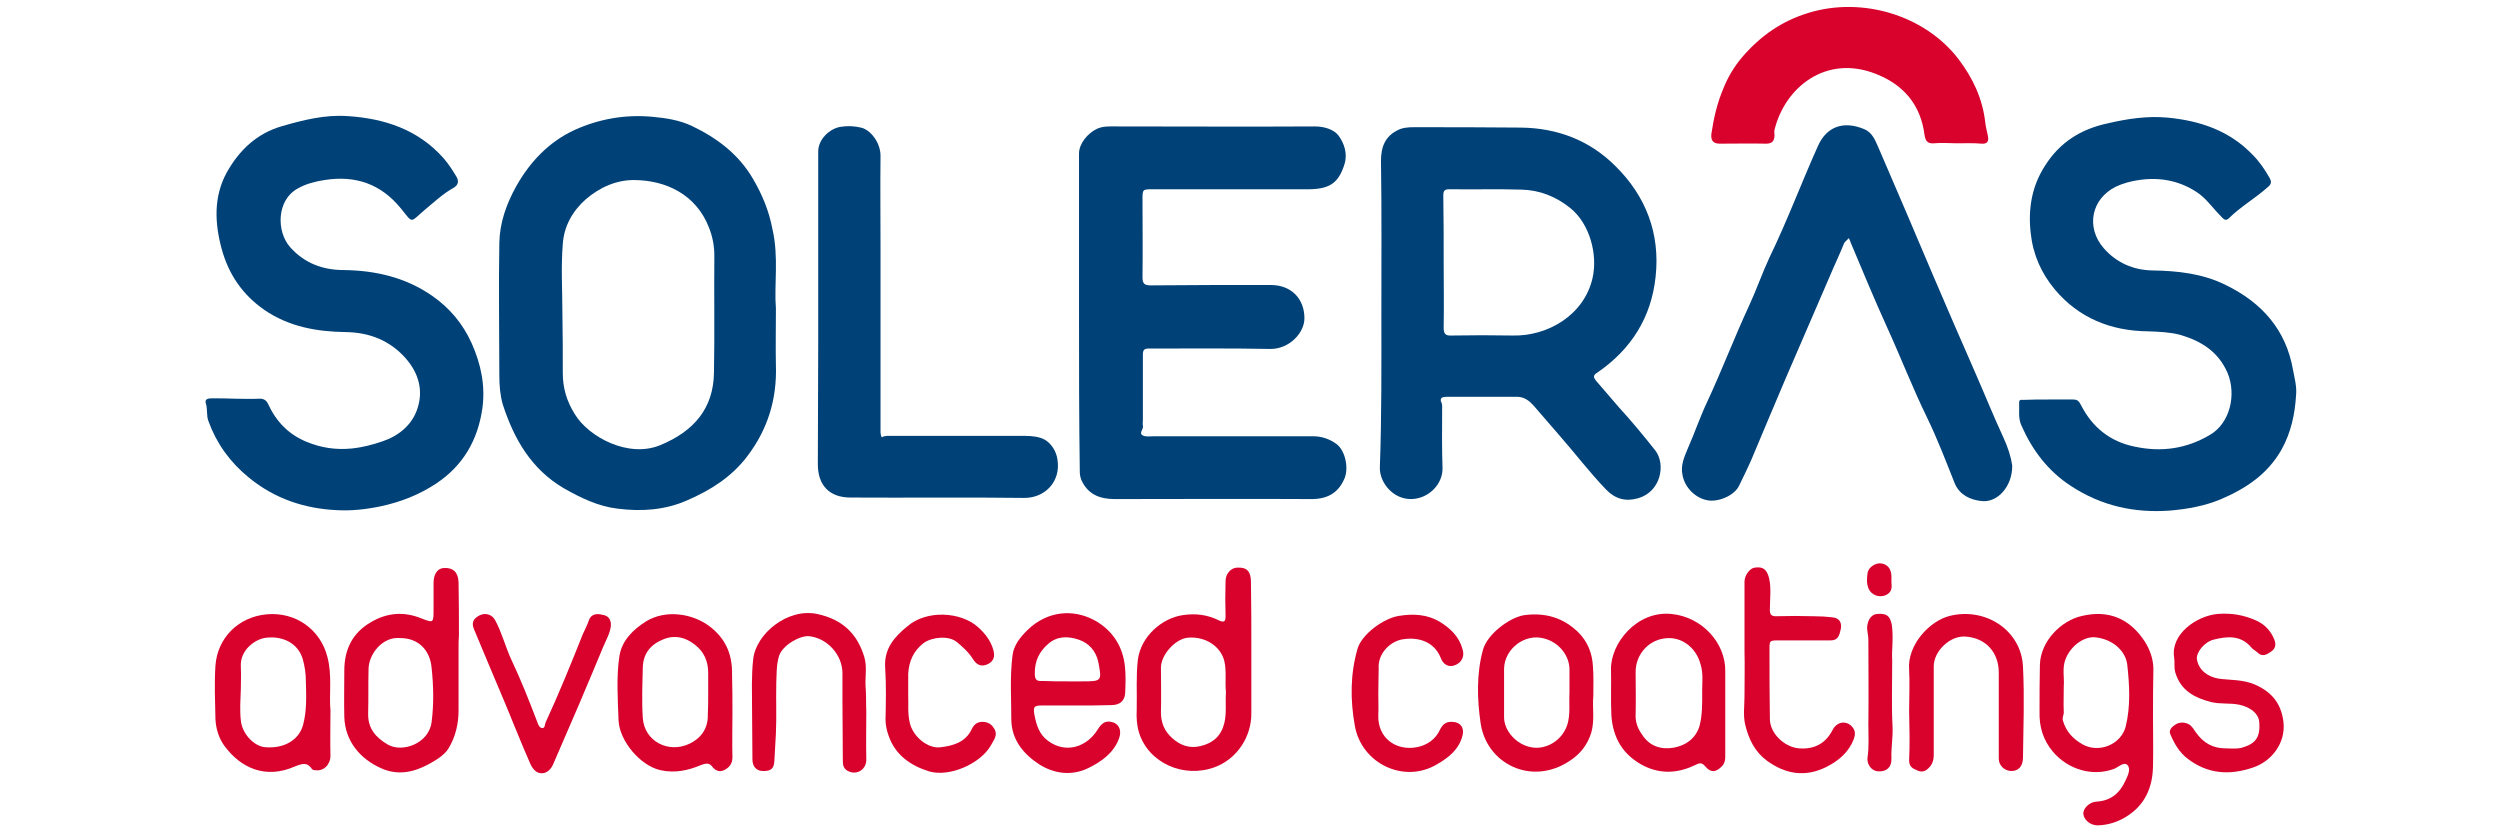 <svg width="119" height="40" viewBox="0 0 119 40" fill="none" xmlns="http://www.w3.org/2000/svg">
<g clip-path="url(#clip0_8570_9615)">
<path d="M65.753 14.896C65.753 12.49 65.771 10.065 65.735 7.659C65.735 6.984 65.936 6.492 66.522 6.201C66.76 6.073 67.035 6.055 67.309 6.055C68.994 6.055 70.697 6.055 72.381 6.073C74.121 6.091 75.659 6.674 76.885 7.896C78.35 9.336 79.028 11.122 78.808 13.164C78.607 15.096 77.654 16.628 76.025 17.74C75.823 17.867 75.842 17.958 75.97 18.122C76.336 18.542 76.702 18.979 77.069 19.398C77.673 20.055 78.24 20.747 78.79 21.44C79.302 22.096 79.064 23.409 77.966 23.719C77.38 23.883 76.885 23.755 76.446 23.299C75.659 22.479 74.981 21.586 74.231 20.729C73.809 20.255 73.406 19.763 72.985 19.289C72.784 19.07 72.546 18.888 72.216 18.888C71.1 18.888 69.983 18.888 68.866 18.888C68.683 18.888 68.481 18.924 68.628 19.198C68.646 19.253 68.646 19.307 68.646 19.38C68.646 20.346 68.628 21.312 68.664 22.279C68.683 23.026 68.023 23.737 67.181 23.755C66.32 23.773 65.68 22.99 65.68 22.279C65.771 19.818 65.753 17.357 65.753 14.896ZM68.719 12.49C68.719 13.529 68.737 14.568 68.719 15.588C68.719 15.88 68.792 15.99 69.104 15.971C70.074 15.953 71.044 15.953 72.015 15.971C73.663 16.008 75.402 15.005 75.805 13.237C76.061 12.125 75.677 10.648 74.743 9.901C74.066 9.354 73.278 9.044 72.418 9.026C71.283 8.99 70.147 9.026 68.994 9.008C68.756 9.008 68.701 9.081 68.701 9.318C68.719 10.375 68.719 11.432 68.719 12.49Z" fill="#004178"/>
<path d="M51.361 14.841C51.361 12.326 51.361 9.828 51.361 7.313C51.361 6.839 51.764 6.347 52.222 6.128C52.515 6 52.789 6.018 53.083 6.018C56.25 6.018 59.418 6.037 62.585 6.018C63.043 6.018 63.483 6.164 63.702 6.438C63.977 6.802 64.16 7.313 63.995 7.823C63.721 8.698 63.3 8.99 62.347 9.008C59.857 9.008 57.385 9.008 54.895 9.008C54.383 9.008 54.383 9.008 54.383 9.5C54.383 10.722 54.401 11.943 54.383 13.182C54.383 13.492 54.456 13.584 54.785 13.584C56.69 13.565 58.575 13.565 60.48 13.565C61.487 13.565 62.091 14.24 62.091 15.151C62.091 15.844 61.377 16.61 60.48 16.61C58.539 16.573 56.598 16.591 54.657 16.591C54.419 16.591 54.401 16.719 54.401 16.901C54.401 17.94 54.401 18.979 54.401 20C54.401 20.091 54.383 20.164 54.401 20.256C54.456 20.419 54.181 20.62 54.401 20.729C54.547 20.802 54.749 20.766 54.932 20.766C57.459 20.766 59.967 20.766 62.494 20.766C62.915 20.766 63.281 20.893 63.611 21.131C64.032 21.44 64.197 22.242 64.014 22.735C63.721 23.464 63.19 23.756 62.421 23.756C59.308 23.737 56.177 23.756 53.064 23.756C52.35 23.756 51.782 23.537 51.471 22.844C51.416 22.698 51.398 22.571 51.398 22.443C51.361 19.891 51.361 17.357 51.361 14.841Z" fill="#004178"/>
<path d="M36.933 14.677C36.933 15.735 36.915 16.555 36.933 17.375C36.988 18.998 36.548 20.438 35.56 21.732C34.827 22.698 33.82 23.336 32.722 23.81C31.66 24.284 30.524 24.357 29.389 24.211C28.474 24.102 27.65 23.701 26.844 23.245C25.288 22.334 24.464 20.894 23.933 19.253C23.805 18.815 23.768 18.341 23.768 17.867C23.768 15.771 23.731 13.657 23.768 11.56C23.786 10.612 24.098 9.719 24.574 8.862C25.233 7.696 26.13 6.748 27.357 6.183C28.529 5.654 29.792 5.435 31.092 5.563C31.715 5.618 32.355 5.727 32.905 5.982C34.095 6.547 35.139 7.313 35.834 8.498C36.274 9.245 36.603 10.029 36.768 10.904C37.079 12.253 36.841 13.584 36.933 14.677ZM26.771 14.969C26.789 15.899 26.789 16.828 26.789 17.758C26.789 18.469 26.972 19.089 27.357 19.709C28.016 20.802 29.92 21.823 31.44 21.185C33.015 20.529 33.967 19.453 33.985 17.722C34.022 15.862 33.985 14.021 34.003 12.162C34.003 11.688 33.912 11.25 33.747 10.831C33.124 9.227 31.66 8.589 30.231 8.571C29.353 8.552 28.547 8.917 27.888 9.482C27.247 10.047 26.844 10.776 26.789 11.615C26.698 12.709 26.771 13.839 26.771 14.969Z" fill="#004178"/>
<path d="M11.226 18.979C11.592 18.979 11.94 18.998 12.306 18.979C12.525 18.961 12.672 19.034 12.764 19.235C13.148 20.073 13.752 20.693 14.613 21.039C15.29 21.313 15.968 21.422 16.737 21.349C17.268 21.294 17.744 21.167 18.22 21.003C18.971 20.748 19.611 20.237 19.868 19.453C20.161 18.578 19.923 17.758 19.319 17.065C18.568 16.209 17.597 15.826 16.462 15.807C15.071 15.789 13.752 15.552 12.581 14.75C11.537 14.021 10.878 13.055 10.548 11.834C10.219 10.612 10.164 9.373 10.786 8.224C11.372 7.167 12.214 6.347 13.441 6C14.448 5.709 15.473 5.453 16.535 5.526C18.293 5.636 19.904 6.164 21.113 7.531C21.351 7.805 21.552 8.115 21.735 8.425C21.845 8.625 21.827 8.808 21.571 8.953C21.076 9.227 20.655 9.628 20.216 9.992C19.502 10.594 19.685 10.667 19.081 9.919C18.128 8.753 16.92 8.334 15.437 8.571C14.979 8.643 14.558 8.753 14.173 8.972C13.166 9.518 13.148 11.013 13.807 11.761C14.485 12.526 15.364 12.854 16.352 12.854C17.872 12.873 19.3 13.201 20.564 14.076C21.406 14.659 22.029 15.406 22.45 16.336C22.889 17.32 23.109 18.341 22.962 19.435C22.743 20.948 22.047 22.169 20.747 23.026C19.941 23.555 19.062 23.901 18.11 24.102C17.414 24.248 16.737 24.32 16.041 24.284C14.485 24.211 13.075 23.737 11.848 22.735C10.951 22.005 10.31 21.112 9.925 20.055C9.816 19.782 9.889 19.472 9.797 19.198C9.724 18.961 9.962 18.961 10.127 18.961C10.457 18.961 10.841 18.961 11.226 18.979C11.226 18.961 11.226 18.961 11.226 18.979Z" fill="#004178"/>
<path d="M97.539 19.016C97.906 19.016 98.29 19.016 98.656 19.016C98.876 19.016 98.949 19.071 99.059 19.29C99.59 20.328 100.432 21.021 101.604 21.258C102.867 21.532 104.058 21.368 105.175 20.711C106.163 20.146 106.456 18.779 106.035 17.758C105.596 16.737 104.772 16.227 103.765 15.935C103.27 15.808 102.758 15.79 102.245 15.771C100.469 15.753 98.949 15.133 97.814 13.784C97.173 13.019 96.77 12.125 96.66 11.086C96.532 9.938 96.715 8.862 97.338 7.896C98.034 6.784 99.041 6.146 100.322 5.873C101.256 5.654 102.208 5.508 103.179 5.599C104.717 5.745 106.127 6.219 107.225 7.368C107.555 7.696 107.811 8.079 108.049 8.498C108.122 8.644 108.122 8.753 107.976 8.881C107.372 9.428 106.658 9.829 106.09 10.394C105.925 10.558 105.815 10.394 105.706 10.284C105.321 9.901 105.01 9.428 104.552 9.136C103.71 8.589 102.794 8.425 101.806 8.571C101.439 8.625 101.073 8.717 100.725 8.881C99.535 9.464 99.279 10.831 100.139 11.816C100.744 12.508 101.549 12.855 102.446 12.873C103.655 12.891 104.845 13.019 105.944 13.566C107.665 14.404 108.818 15.698 109.148 17.612C109.221 17.995 109.331 18.396 109.294 18.797C109.239 19.709 109.056 20.584 108.599 21.404C107.939 22.571 106.896 23.263 105.687 23.774C104.937 24.084 104.131 24.23 103.307 24.302C101.604 24.43 100.029 24.084 98.583 23.136C97.484 22.425 96.734 21.422 96.221 20.256C96.056 19.909 96.129 19.526 96.111 19.162C96.111 18.998 96.221 19.034 96.312 19.034C96.697 19.016 97.118 19.016 97.539 19.016Z" fill="#004178"/>
<path d="M95.781 22.151C95.8 23.136 95.086 23.956 94.298 23.847C93.804 23.792 93.291 23.573 93.053 23.026C92.632 21.969 92.229 20.912 91.735 19.891C91.039 18.469 90.472 16.992 89.812 15.552C89.208 14.222 88.659 12.891 88.091 11.542C88.055 11.469 88.055 11.378 87.981 11.341C87.945 11.433 87.835 11.469 87.78 11.579C87.56 12.125 87.304 12.654 87.084 13.183C86.388 14.787 85.693 16.391 84.997 18.013C84.448 19.289 83.916 20.584 83.367 21.878C83.184 22.297 82.983 22.698 82.781 23.117C82.562 23.591 81.774 23.92 81.261 23.81C80.694 23.701 80.2 23.209 80.09 22.625C79.98 22.151 80.181 21.732 80.346 21.331C80.676 20.584 80.932 19.818 81.28 19.089C81.976 17.594 82.562 16.045 83.257 14.55C83.605 13.802 83.88 13 84.228 12.253C85.07 10.521 85.748 8.698 86.535 6.948C86.956 6 87.78 5.745 88.732 6.146C89.135 6.31 89.263 6.693 89.428 7.058C90.307 9.099 91.186 11.141 92.046 13.183C92.687 14.696 93.346 16.19 94.005 17.703C94.463 18.742 94.884 19.8 95.36 20.821C95.58 21.295 95.727 21.769 95.781 22.151Z" fill="#004178"/>
<path d="M41.968 20.82C42.115 20.729 42.261 20.748 42.408 20.748C44.532 20.748 46.656 20.748 48.779 20.748C49.109 20.748 49.475 20.784 49.732 20.93C50.043 21.112 50.281 21.477 50.336 21.878C50.501 22.917 49.75 23.701 48.761 23.701C45.996 23.664 43.25 23.701 40.485 23.683C39.478 23.683 38.929 23.099 38.929 22.097C38.929 20.201 38.947 18.323 38.947 16.427C38.947 13.347 38.947 10.266 38.947 7.203C38.947 6.656 39.46 6.128 40.009 6.037C40.339 5.982 40.668 6 40.979 6.073C41.419 6.164 41.932 6.784 41.913 7.459C41.895 8.88 41.913 10.32 41.913 11.742C41.913 14.623 41.913 17.521 41.913 20.401C41.913 20.511 41.895 20.657 41.968 20.82Z" fill="#004178"/>
<path d="M93.145 6.821C92.779 6.821 92.431 6.784 92.065 6.821C91.735 6.857 91.643 6.675 91.607 6.419C91.424 4.979 90.6 4.031 89.3 3.521C86.919 2.573 84.96 4.159 84.466 6.182C84.448 6.274 84.466 6.365 84.466 6.474C84.448 6.711 84.356 6.839 84.063 6.839C83.331 6.821 82.598 6.839 81.866 6.839C81.536 6.839 81.426 6.675 81.463 6.365C81.573 5.617 81.738 4.906 82.031 4.214C82.25 3.667 82.543 3.175 82.928 2.719C83.807 1.698 84.832 0.987 86.114 0.604C88.641 -0.161 91.625 0.714 93.236 2.828C93.914 3.722 94.372 4.706 94.5 5.836C94.518 6.055 94.591 6.274 94.628 6.492C94.665 6.711 94.61 6.857 94.335 6.839C93.932 6.802 93.529 6.821 93.145 6.821Z" fill="#D8022D"/>
<path d="M102.483 34.164C102.483 34.93 102.501 35.714 102.483 36.479C102.465 37.482 102.099 38.321 101.22 38.867C100.817 39.123 100.359 39.268 99.883 39.287C99.535 39.305 99.206 39.05 99.169 38.758C99.132 38.503 99.444 38.175 99.791 38.157C100.487 38.12 100.908 37.737 101.165 37.172C101.275 36.935 101.439 36.625 101.275 36.425C101.11 36.242 100.853 36.498 100.652 36.589C99.608 36.99 98.436 36.625 97.722 35.787C97.246 35.222 97.063 34.584 97.082 33.873C97.082 33.125 97.082 32.378 97.1 31.63C97.136 30.518 98.107 29.534 99.114 29.315C100.377 29.024 101.366 29.443 102.08 30.518C102.337 30.919 102.501 31.375 102.501 31.849C102.483 32.615 102.483 33.38 102.483 34.164ZM98.235 32.651C98.235 33.125 98.217 33.508 98.235 33.873C98.253 34.018 98.144 34.146 98.198 34.31C98.345 34.821 98.674 35.167 99.114 35.422C99.901 35.878 100.963 35.44 101.183 34.584C101.421 33.617 101.366 32.615 101.256 31.63C101.183 31.011 100.597 30.427 99.737 30.336C99.187 30.282 98.565 30.755 98.327 31.357C98.144 31.794 98.272 32.287 98.235 32.651Z" fill="#D8022D"/>
<path d="M21.827 30.865C21.827 31.849 21.827 32.834 21.827 33.818C21.827 34.456 21.681 35.076 21.351 35.623C21.131 35.969 20.747 36.188 20.381 36.388C19.666 36.771 18.916 36.917 18.147 36.571C17.158 36.133 16.426 35.294 16.389 34.128C16.371 33.399 16.389 32.651 16.389 31.922C16.389 30.919 16.773 30.117 17.671 29.607C18.421 29.169 19.209 29.097 20.033 29.425C20.637 29.662 20.637 29.662 20.637 29.024C20.637 28.604 20.637 28.167 20.637 27.748C20.637 27.31 20.838 27.037 21.15 27.037C21.571 27.018 21.809 27.237 21.827 27.711C21.845 28.55 21.845 29.407 21.845 30.245C21.827 30.446 21.827 30.664 21.827 30.865ZM19.062 30.373C18.22 30.282 17.561 31.12 17.543 31.831C17.524 32.542 17.543 33.253 17.524 33.964C17.506 34.675 17.89 35.112 18.458 35.44C19.136 35.841 20.417 35.404 20.545 34.365C20.655 33.508 20.637 32.651 20.545 31.794C20.472 30.938 19.904 30.373 19.062 30.373Z" fill="#D8022D"/>
<path d="M59.564 30.938C59.564 31.94 59.564 32.943 59.564 33.927C59.583 35.039 58.905 36.115 57.825 36.516C56.36 37.062 54.675 36.333 54.218 34.875C54.108 34.51 54.089 34.146 54.108 33.763C54.126 32.979 54.071 32.177 54.163 31.393C54.309 30.299 55.298 29.424 56.305 29.279C56.928 29.188 57.477 29.26 58.026 29.534C58.264 29.643 58.337 29.588 58.337 29.333C58.319 28.768 58.319 28.221 58.337 27.656C58.337 27.31 58.594 27.018 58.905 27.018C59.363 27 59.546 27.201 59.546 27.729C59.564 28.805 59.564 29.88 59.564 30.938ZM58.356 32.943C58.301 32.469 58.392 31.977 58.282 31.484C58.118 30.773 57.385 30.281 56.543 30.354C55.939 30.409 55.261 31.174 55.261 31.776C55.261 32.487 55.28 33.198 55.261 33.909C55.261 34.401 55.426 34.802 55.792 35.13C56.177 35.477 56.616 35.641 57.147 35.513C57.752 35.367 58.136 35.021 58.282 34.401C58.392 33.927 58.319 33.453 58.356 32.943Z" fill="#D8022D"/>
<path d="M51.215 33.581C50.666 33.581 50.116 33.581 49.567 33.581C49.201 33.581 49.182 33.672 49.237 34.019C49.329 34.511 49.475 34.967 49.878 35.258C50.757 35.914 51.764 35.532 52.258 34.711C52.478 34.365 52.68 34.274 53.028 34.401C53.284 34.511 53.394 34.803 53.266 35.149C53.009 35.842 52.442 36.243 51.819 36.553C51.013 36.953 50.171 36.826 49.475 36.388C48.743 35.914 48.157 35.24 48.139 34.274C48.139 33.253 48.066 32.232 48.194 31.211C48.249 30.701 48.578 30.318 48.908 29.99C49.842 29.078 51.087 28.969 52.112 29.534C52.936 29.99 53.43 30.737 53.54 31.667C53.595 32.105 53.577 32.542 53.559 32.98C53.54 33.362 53.302 33.563 52.899 33.563C52.35 33.581 51.782 33.581 51.215 33.581ZM50.812 32.433C51.032 32.433 51.27 32.433 51.489 32.433C52.442 32.433 52.46 32.433 52.277 31.503C52.167 30.993 51.837 30.61 51.343 30.446C50.849 30.282 50.336 30.263 49.897 30.646C49.475 31.011 49.256 31.448 49.256 32.032C49.256 32.36 49.329 32.433 49.64 32.414C50.025 32.433 50.428 32.433 50.812 32.433Z" fill="#D8022D"/>
<path d="M15.73 33.818C15.73 34.638 15.711 35.313 15.73 35.969C15.73 36.388 15.418 36.717 15.016 36.662C14.961 36.662 14.906 36.662 14.851 36.607C14.631 36.279 14.412 36.334 14.045 36.48C12.654 37.099 11.464 36.571 10.676 35.495C10.42 35.149 10.273 34.675 10.255 34.219C10.237 33.381 10.2 32.524 10.255 31.685C10.347 30.391 11.317 29.37 12.69 29.242C14.082 29.115 15.254 29.972 15.583 31.266C15.821 32.159 15.657 33.071 15.73 33.818ZM11.464 32.797C11.445 33.289 11.409 33.8 11.464 34.292C11.518 34.912 12.086 35.532 12.635 35.568C13.551 35.641 14.247 35.203 14.43 34.492C14.613 33.8 14.576 33.089 14.558 32.378C14.558 32.05 14.503 31.703 14.412 31.375C14.192 30.628 13.478 30.263 12.672 30.355C12.159 30.409 11.409 30.938 11.464 31.74C11.482 32.105 11.464 32.451 11.464 32.797Z" fill="#D8022D"/>
<path d="M34.864 33.946C34.864 34.638 34.846 35.349 34.864 36.042C34.864 36.334 34.736 36.516 34.498 36.644C34.26 36.771 34.058 36.698 33.893 36.48C33.747 36.279 33.545 36.352 33.344 36.425C32.74 36.68 32.117 36.808 31.44 36.662C30.469 36.443 29.499 35.276 29.444 34.31C29.407 33.289 29.334 32.25 29.481 31.248C29.591 30.5 30.122 29.972 30.762 29.571C31.696 29.006 32.996 29.188 33.839 29.862C34.589 30.464 34.864 31.211 34.846 32.123C34.864 32.724 34.864 33.326 34.864 33.946ZM33.71 33.052C33.71 32.706 33.71 32.36 33.71 32.013C33.71 31.485 33.509 31.011 33.069 30.683C32.63 30.336 32.136 30.209 31.586 30.427C30.982 30.664 30.616 31.102 30.598 31.758C30.579 32.56 30.543 33.38 30.598 34.183C30.671 35.276 31.806 35.878 32.813 35.404C33.362 35.149 33.71 34.675 33.692 34.019C33.71 33.69 33.71 33.362 33.71 33.052Z" fill="#D8022D"/>
<path d="M82.122 33.909C82.122 34.602 82.122 35.313 82.122 36.005C82.122 36.17 82.104 36.315 81.976 36.461C81.646 36.808 81.408 36.753 81.188 36.498C81.06 36.352 80.969 36.279 80.749 36.388C79.943 36.789 79.119 36.88 78.259 36.461C77.252 35.951 76.776 35.13 76.702 34.055C76.666 33.326 76.702 32.597 76.684 31.886C76.647 30.628 77.911 29.06 79.559 29.224C81.042 29.37 82.141 30.628 82.122 31.94C82.122 32.597 82.122 33.253 82.122 33.909ZM81.024 32.834C81.024 32.505 81.079 32.05 80.95 31.631C80.749 30.847 80.053 30.263 79.211 30.391C78.424 30.5 77.856 31.193 77.856 31.977C77.856 32.651 77.874 33.326 77.856 34C77.838 34.365 77.948 34.657 78.149 34.948C78.515 35.532 79.083 35.696 79.687 35.586C80.255 35.477 80.712 35.149 80.895 34.565C81.042 34 81.024 33.472 81.024 32.834Z" fill="#D8022D"/>
<path d="M75.842 33.143C75.787 33.654 75.915 34.255 75.75 34.857C75.567 35.458 75.219 35.896 74.707 36.224C72.894 37.427 70.752 36.352 70.477 34.419C70.312 33.289 70.275 32.086 70.587 30.938C70.788 30.19 71.85 29.388 72.564 29.279C73.571 29.151 74.414 29.406 75.128 30.099C75.567 30.537 75.787 31.083 75.823 31.703C75.86 32.159 75.842 32.596 75.842 33.143ZM74.707 32.979C74.707 32.615 74.707 32.25 74.707 31.867C74.707 31.211 74.212 30.573 73.498 30.391C72.583 30.136 71.612 30.883 71.594 31.831C71.594 32.596 71.594 33.38 71.594 34.146C71.594 34.784 72.18 35.44 72.876 35.568C73.498 35.695 74.176 35.349 74.487 34.766C74.798 34.201 74.67 33.581 74.707 32.979Z" fill="#D8022D"/>
<path d="M103.49 31.302C103.307 30.19 104.552 29.315 105.559 29.224C106.218 29.169 106.841 29.279 107.427 29.552C107.811 29.735 108.086 30.026 108.251 30.427C108.361 30.701 108.306 30.883 108.086 31.029C107.903 31.156 107.683 31.284 107.463 31.065C107.372 30.974 107.244 30.919 107.17 30.828C106.676 30.227 106.017 30.281 105.376 30.445C104.918 30.555 104.534 31.065 104.57 31.375C104.662 31.904 105.083 32.214 105.614 32.305C106.182 32.378 106.749 32.341 107.317 32.578C108.123 32.925 108.58 33.471 108.69 34.346C108.818 35.367 108.123 36.242 107.244 36.534C106.127 36.917 105.083 36.844 104.131 36.115C103.728 35.805 103.49 35.386 103.307 34.948C103.216 34.748 103.399 34.584 103.545 34.492C103.746 34.365 103.966 34.365 104.186 34.474C104.351 34.565 104.424 34.729 104.534 34.875C104.882 35.367 105.339 35.623 105.944 35.623C106.2 35.623 106.493 35.659 106.731 35.586C107.335 35.404 107.61 35.13 107.537 34.346C107.5 33.964 107.116 33.654 106.585 33.544C106.145 33.453 105.687 33.526 105.248 33.417C104.461 33.216 103.801 32.87 103.545 32.013C103.472 31.74 103.527 31.521 103.49 31.302Z" fill="#D8022D"/>
<path d="M83.038 30.974C83.038 29.88 83.038 28.787 83.038 27.693C83.038 27.383 83.294 27.037 83.532 27.018C83.917 26.964 84.1 27.091 84.21 27.529C84.32 28.021 84.246 28.513 84.246 29.023C84.246 29.242 84.301 29.333 84.539 29.333C85.144 29.315 85.748 29.315 86.334 29.333C86.645 29.333 86.956 29.352 87.249 29.388C87.579 29.424 87.689 29.68 87.615 29.971C87.56 30.208 87.505 30.482 87.158 30.482C86.334 30.482 85.528 30.482 84.704 30.482C84.21 30.482 84.228 30.482 84.228 30.974C84.228 32.05 84.228 33.143 84.246 34.219C84.246 34.911 84.942 35.568 85.638 35.622C86.37 35.677 86.901 35.385 87.231 34.747C87.469 34.292 87.945 34.31 88.183 34.62C88.329 34.802 88.311 34.984 88.238 35.185C88 35.805 87.524 36.206 86.956 36.497C85.949 37.008 84.997 36.862 84.1 36.206C83.532 35.786 83.239 35.185 83.075 34.51C82.965 34.055 83.038 33.599 83.038 33.143C83.038 32.378 83.056 31.685 83.038 30.974Z" fill="#D8022D"/>
<path d="M90.874 33.836C90.874 33.18 90.911 32.523 90.874 31.867C90.783 30.701 91.845 29.552 92.815 29.315C94.518 28.896 96.221 30.008 96.294 31.74C96.368 33.18 96.312 34.62 96.294 36.06C96.294 36.498 96.056 36.716 95.708 36.698C95.397 36.68 95.141 36.425 95.141 36.115C95.141 34.748 95.141 33.38 95.141 32.013C95.141 31.047 94.518 30.354 93.529 30.299C92.815 30.263 92.046 30.992 92.046 31.721C92.046 33.125 92.046 34.529 92.046 35.932C92.046 36.206 91.973 36.406 91.772 36.589C91.607 36.753 91.405 36.753 91.241 36.661C91.058 36.589 90.874 36.498 90.874 36.206C90.911 35.44 90.893 34.638 90.874 33.836Z" fill="#D8022D"/>
<path d="M41.236 33.873C41.236 34.638 41.218 35.404 41.236 36.151C41.254 36.589 40.815 36.935 40.357 36.698C40.156 36.589 40.119 36.425 40.119 36.224C40.119 35.313 40.101 34.401 40.101 33.472C40.101 32.998 40.101 32.524 40.101 32.05C40.101 31.175 39.386 30.373 38.508 30.282C38.087 30.245 37.244 30.701 37.08 31.23C36.951 31.667 36.97 32.086 36.951 32.524C36.933 33.326 36.97 34.11 36.933 34.912C36.915 35.349 36.878 35.787 36.86 36.224C36.841 36.607 36.677 36.717 36.274 36.698C35.999 36.68 35.816 36.48 35.816 36.151C35.816 35.349 35.798 34.565 35.798 33.763C35.798 32.961 35.761 32.177 35.853 31.375C35.981 30.172 37.482 28.933 38.892 29.224C40.101 29.48 40.815 30.172 41.144 31.284C41.273 31.722 41.181 32.177 41.199 32.633C41.236 33.071 41.218 33.472 41.236 33.873C41.218 33.873 41.218 33.873 41.236 33.873Z" fill="#D8022D"/>
<path d="M65.607 32.997C65.607 33.344 65.625 33.69 65.607 34.036C65.57 35.148 66.467 35.75 67.438 35.568C67.914 35.477 68.335 35.203 68.555 34.711C68.683 34.456 68.866 34.328 69.177 34.365C69.525 34.383 69.708 34.656 69.617 35.003C69.452 35.677 68.957 36.06 68.39 36.388C66.815 37.318 64.801 36.333 64.49 34.547C64.27 33.325 64.27 32.086 64.618 30.883C64.819 30.19 65.863 29.424 66.595 29.315C67.273 29.206 67.932 29.242 68.518 29.588C69.031 29.898 69.452 30.299 69.617 30.901C69.726 31.247 69.58 31.539 69.25 31.667C68.957 31.776 68.701 31.648 68.573 31.302C68.261 30.536 67.511 30.318 66.797 30.427C66.229 30.5 65.57 31.065 65.625 31.831C65.625 32.195 65.607 32.596 65.607 32.997Z" fill="#D8022D"/>
<path d="M43.231 33.107C43.25 33.49 43.195 33.946 43.305 34.401C43.451 35.057 44.165 35.659 44.788 35.568C45.374 35.495 45.96 35.331 46.253 34.711C46.362 34.474 46.546 34.328 46.857 34.365C47.113 34.401 47.241 34.529 47.351 34.729C47.498 35.021 47.278 35.258 47.168 35.477C46.674 36.352 45.191 37.008 44.22 36.716C43.341 36.443 42.609 35.932 42.298 35.021C42.206 34.766 42.151 34.511 42.151 34.237C42.169 33.417 42.188 32.596 42.133 31.776C42.078 30.865 42.572 30.318 43.195 29.808C44.11 29.024 45.722 29.115 46.546 29.844C46.875 30.136 47.15 30.482 47.278 30.919C47.37 31.229 47.315 31.466 47.022 31.612C46.71 31.758 46.491 31.649 46.326 31.393C46.124 31.065 45.831 30.792 45.538 30.555C45.154 30.245 44.367 30.318 43.964 30.61C43.488 30.974 43.268 31.466 43.231 32.068C43.231 32.378 43.231 32.706 43.231 33.107Z" fill="#D8022D"/>
<path d="M29.078 29.789C29.041 30.136 28.858 30.445 28.712 30.792C27.943 32.651 27.155 34.492 26.35 36.334C26.258 36.571 26.075 36.789 25.819 36.807C25.526 36.826 25.343 36.589 25.233 36.334C24.83 35.422 24.464 34.492 24.079 33.563C23.585 32.378 23.072 31.193 22.578 29.99C22.431 29.662 22.505 29.461 22.816 29.297C23.09 29.151 23.42 29.242 23.566 29.516C23.896 30.117 24.061 30.81 24.354 31.43C24.811 32.396 25.196 33.38 25.581 34.383C25.617 34.492 25.672 34.638 25.8 34.656C25.947 34.675 25.928 34.492 25.965 34.401C26.606 33.016 27.174 31.612 27.741 30.19C27.833 29.971 27.961 29.753 28.034 29.516C28.126 29.242 28.4 29.188 28.657 29.261C28.95 29.297 29.096 29.479 29.078 29.789Z" fill="#D8022D"/>
<path d="M90.069 31.412C90.069 32.633 90.032 33.636 90.087 34.62C90.105 35.112 90.014 35.604 90.032 36.097C90.05 36.516 89.812 36.735 89.41 36.716C89.117 36.716 88.842 36.407 88.897 36.042C88.97 35.513 88.934 34.985 88.934 34.456C88.952 33.107 88.934 31.776 88.934 30.427C88.934 30.227 88.86 30.026 88.879 29.808C88.915 29.498 89.08 29.242 89.355 29.224C89.812 29.188 89.959 29.315 90.05 29.735C90.142 30.373 90.032 30.992 90.069 31.412Z" fill="#D8022D"/>
<path d="M90.032 27.729C90.05 27.912 90.087 28.185 89.758 28.331C89.446 28.459 89.098 28.331 88.952 28.039C88.842 27.784 88.86 27.529 88.897 27.274C88.934 27 89.281 26.782 89.538 26.818C89.849 26.854 90.032 27.091 90.032 27.438C90.032 27.511 90.032 27.584 90.032 27.729Z" fill="#D8022D"/>
</g>
<defs>
<clipPath id="clip0_8570_9615">
<rect width="119" height="40" fill="white"/>
</clipPath>
</defs>
</svg>
